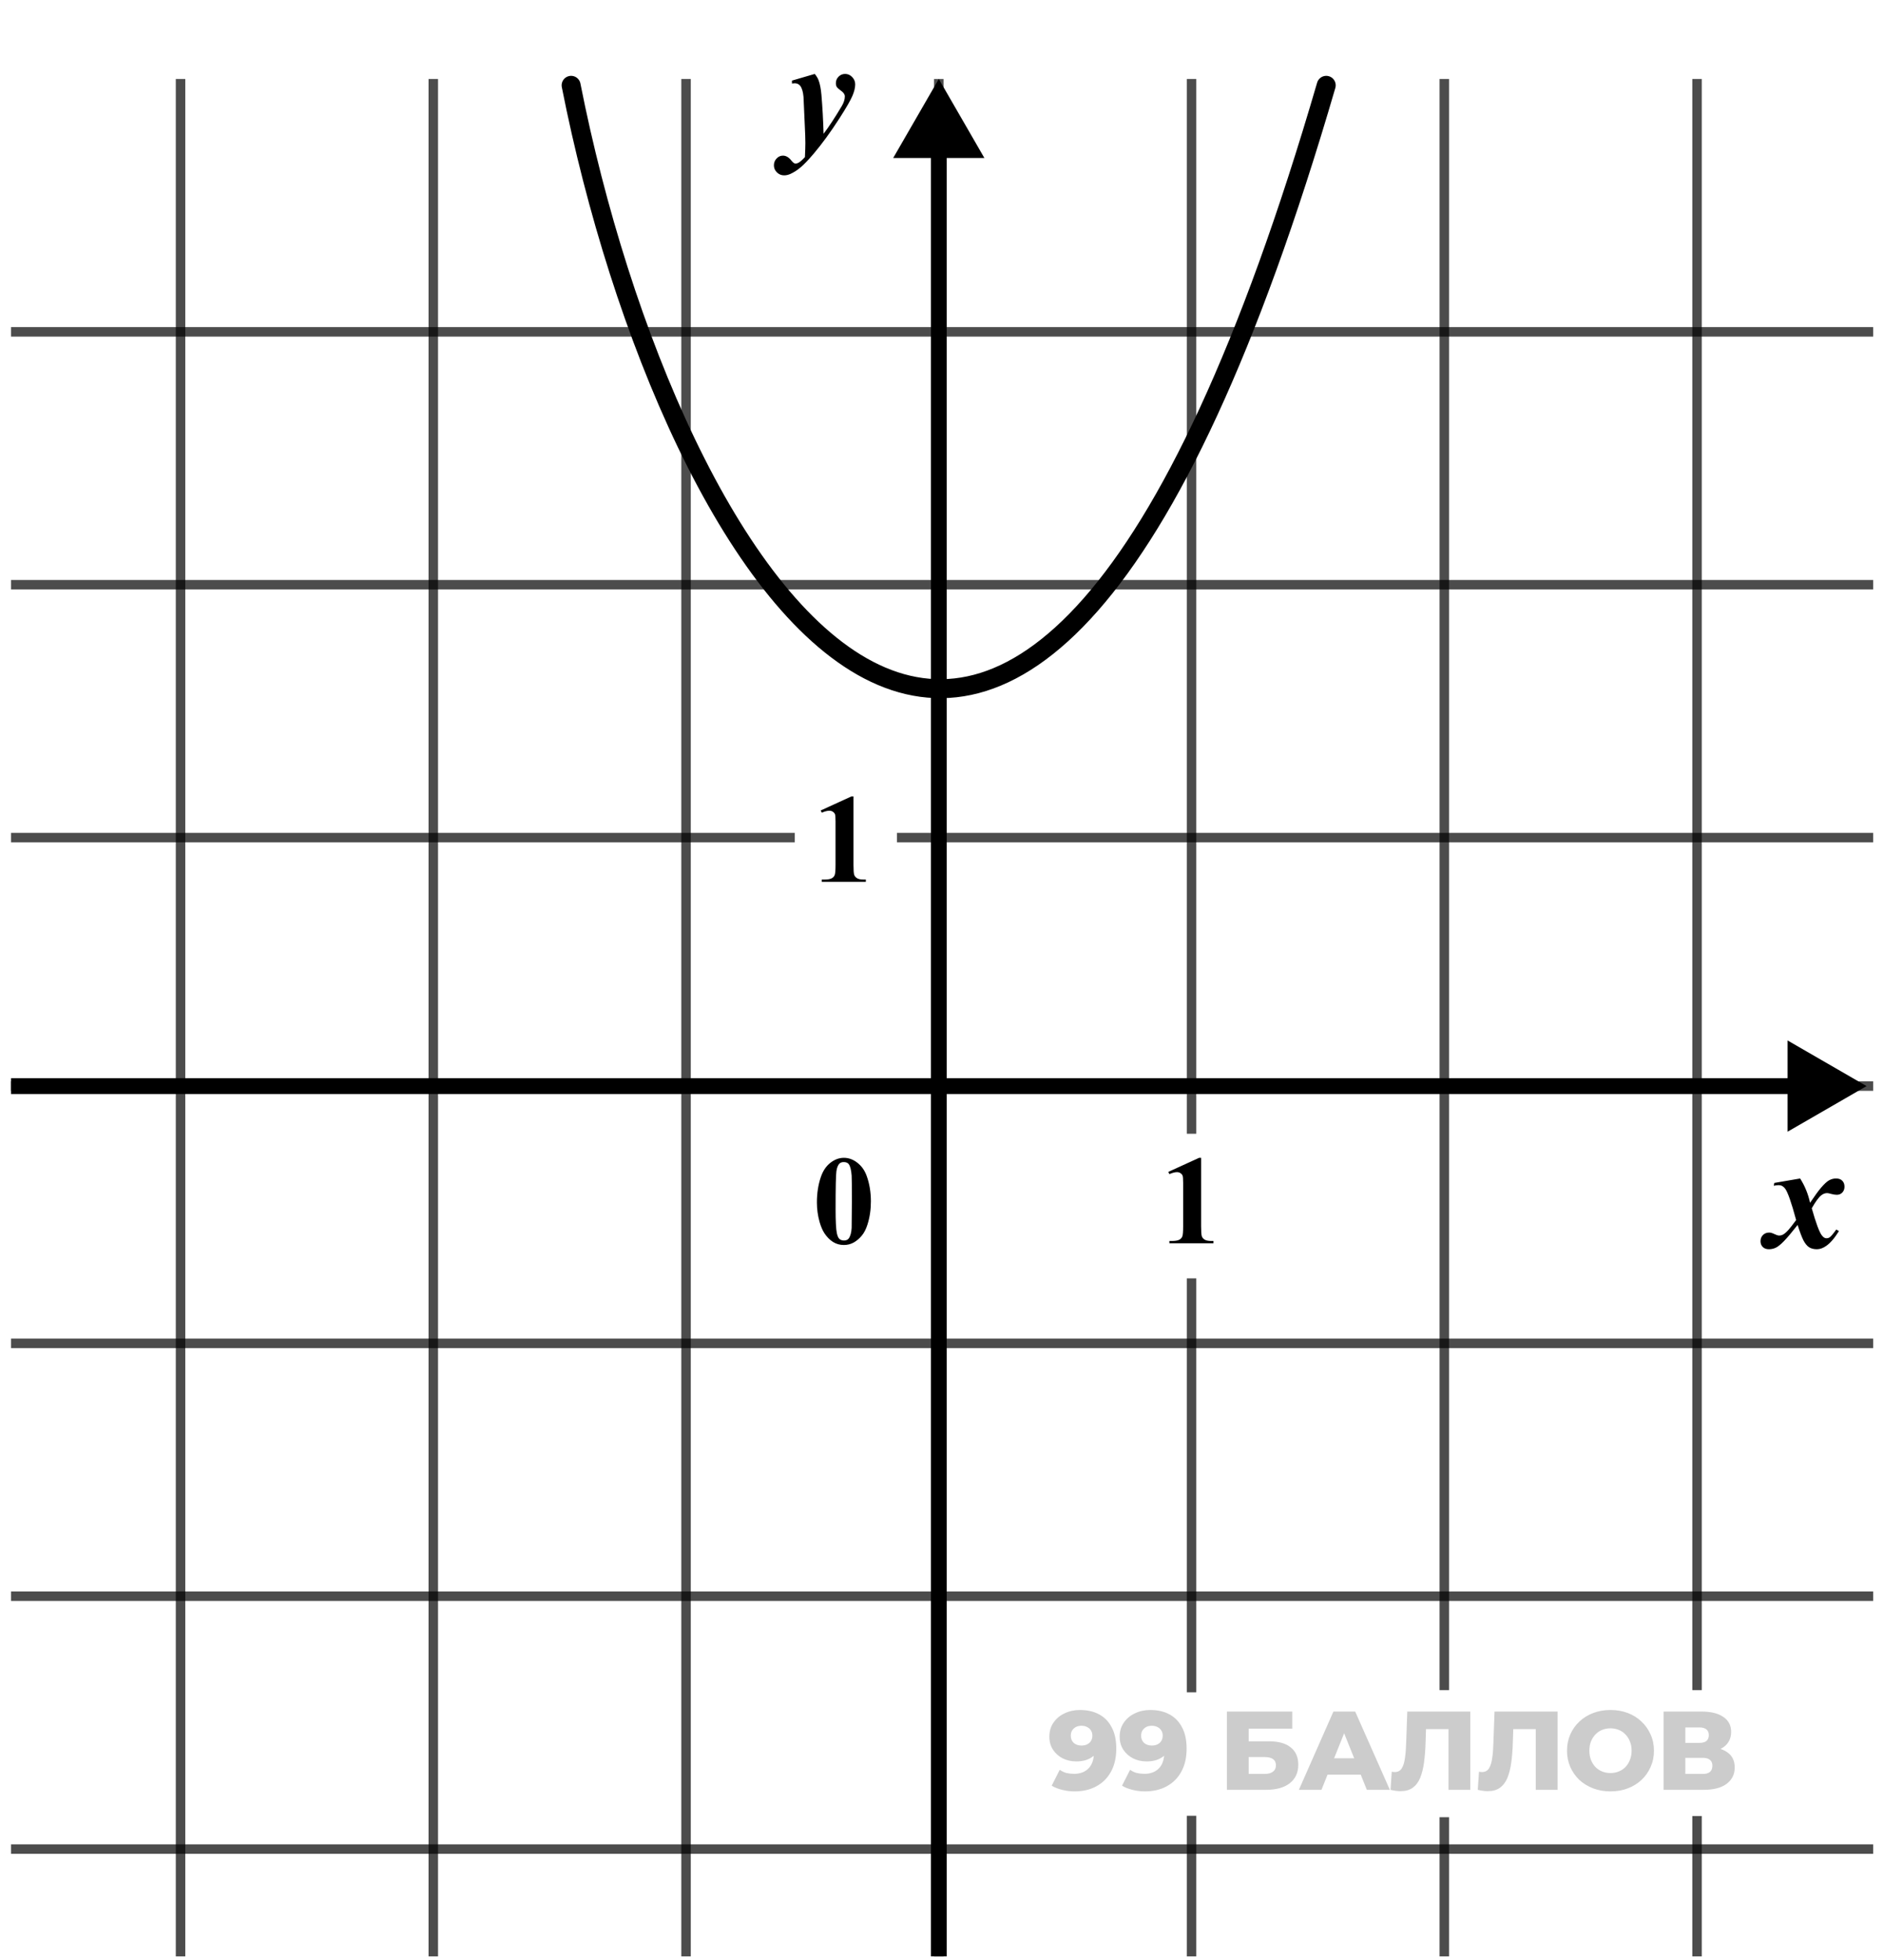 <svg width="149" height="155" viewBox="0 0 149 155" fill="none" xmlns="http://www.w3.org/2000/svg">
<path d="M0.872 26.247L148.221 26.247" stroke="black" stroke-opacity="0.7" stroke-width="0.75"/>
<path d="M34.286 154.735V6.247" stroke="black" stroke-opacity="0.7" stroke-width="0.75"/>
<path d="M0.872 66.247C21.931 66.247 43.502 66.247 62.89 66.247M148.221 66.247L78.677 66.247C76.06 66.247 73.495 66.247 70.973 66.247" stroke="black" stroke-opacity="0.7" stroke-width="0.75"/>
<path d="M74.286 154.735L74.286 145.335L74.286 100.998V40.093V6.247" stroke="black" stroke-opacity="0.7" stroke-width="0.75"/>
<path d="M0.872 106.247L148.221 106.247" stroke="black" stroke-opacity="0.7" stroke-width="0.75"/>
<path d="M114.286 154.735V143.727M114.286 6.247V30.182V133.674" stroke="black" stroke-opacity="0.7" stroke-width="0.75"/>
<path d="M134.286 154.735V143.637M134.286 6.247V41.936V133.674" stroke="black" stroke-opacity="0.7" stroke-width="0.75"/>
<path d="M14.286 154.735V6.247" stroke="black" stroke-opacity="0.7" stroke-width="0.75"/>
<path d="M0.872 46.247L148.221 46.247" stroke="black" stroke-opacity="0.7" stroke-width="0.75"/>
<path d="M0.872 85.901L148.221 85.901" stroke="black" stroke-opacity="0.7" stroke-width="0.75"/>
<path d="M54.286 154.735L54.286 90.214L54.286 6.247" stroke="black" stroke-opacity="0.7" stroke-width="0.75"/>
<path d="M94.286 154.735V143.613M94.286 6.247V30.811V89.671M94.286 101.109V110.383V133.845" stroke="black" stroke-opacity="0.7" stroke-width="0.75"/>
<path d="M0.872 126.247L148.221 126.247" stroke="black" stroke-opacity="0.7" stroke-width="0.75"/>
<path d="M0.872 146.247L148.221 146.247" stroke="black" stroke-opacity="0.7" stroke-width="0.75"/>
<path d="M74.286 6.247L70.677 12.497L77.894 12.497L74.286 6.247ZM74.911 154.735L74.911 11.872L73.661 11.872L73.661 154.735L74.911 154.735Z" fill="black"/>
<path d="M147.7 85.901L141.45 82.292V89.509L147.7 85.901ZM0.872 86.526L142.075 86.526V85.276L0.872 85.276V86.526Z" fill="black"/>
<path d="M62.667 6.375L64.472 5.847C64.617 6.027 64.718 6.197 64.777 6.357C64.882 6.634 64.956 7.017 64.999 7.505C65.081 8.466 65.138 9.492 65.169 10.582C65.587 10.031 66.066 9.302 66.605 8.396C66.769 8.123 66.851 7.865 66.851 7.623C66.851 7.47 66.755 7.326 66.564 7.189C66.376 7.052 66.259 6.947 66.212 6.873C66.165 6.794 66.142 6.695 66.142 6.574C66.142 6.378 66.212 6.208 66.353 6.064C66.497 5.919 66.671 5.847 66.874 5.847C67.089 5.847 67.275 5.929 67.431 6.093C67.591 6.257 67.671 6.451 67.671 6.673C67.671 6.935 67.597 7.24 67.449 7.587C67.304 7.931 66.962 8.523 66.423 9.363C65.732 10.437 65.054 11.367 64.39 12.152C63.964 12.652 63.62 13.011 63.359 13.23C63.097 13.453 62.826 13.628 62.544 13.757C62.376 13.832 62.21 13.869 62.046 13.869C61.824 13.869 61.634 13.79 61.478 13.634C61.318 13.478 61.238 13.293 61.238 13.078C61.238 12.863 61.31 12.681 61.455 12.533C61.595 12.384 61.761 12.31 61.953 12.31C62.191 12.31 62.41 12.435 62.609 12.685C62.742 12.853 62.851 12.937 62.937 12.937C63.027 12.937 63.115 12.912 63.201 12.861C63.318 12.798 63.482 12.654 63.693 12.427C63.716 11.939 63.728 11.57 63.728 11.32C63.728 10.984 63.712 10.511 63.681 9.902L63.581 7.669C63.546 7.259 63.458 6.964 63.318 6.785C63.208 6.652 63.066 6.585 62.89 6.585C62.824 6.585 62.749 6.591 62.667 6.603V6.375Z" fill="black"/>
<path d="M140.398 93.56L142.443 93.209C142.814 93.791 143.076 94.431 143.228 95.131C143.611 94.564 143.9 94.168 144.096 93.941C144.357 93.636 144.572 93.439 144.74 93.349C144.912 93.256 145.094 93.209 145.285 93.209C145.5 93.209 145.664 93.267 145.777 93.385C145.894 93.502 145.953 93.66 145.953 93.859C145.953 94.047 145.894 94.201 145.777 94.322C145.664 94.439 145.521 94.498 145.349 94.498C145.224 94.498 145.08 94.476 144.916 94.433C144.756 94.386 144.644 94.363 144.582 94.363C144.418 94.363 144.262 94.422 144.113 94.539C143.91 94.699 143.66 95.041 143.363 95.564C143.695 96.736 143.961 97.451 144.16 97.709C144.277 97.861 144.396 97.937 144.517 97.937C144.619 97.937 144.707 97.912 144.781 97.861C144.894 97.779 145.068 97.574 145.303 97.246L145.514 97.369C145.17 97.924 144.834 98.314 144.506 98.541C144.256 98.717 144.01 98.804 143.767 98.804C143.517 98.804 143.308 98.75 143.14 98.64C142.976 98.527 142.83 98.346 142.701 98.096C142.572 97.842 142.42 97.437 142.244 96.883C141.787 97.465 141.428 97.89 141.166 98.16C140.908 98.425 140.693 98.599 140.521 98.681C140.349 98.763 140.166 98.804 139.971 98.804C139.767 98.804 139.607 98.746 139.49 98.629C139.369 98.511 139.308 98.359 139.308 98.172C139.308 97.972 139.373 97.808 139.502 97.679C139.631 97.55 139.795 97.486 139.994 97.486C140.099 97.486 140.219 97.517 140.351 97.58C140.547 97.674 140.687 97.721 140.773 97.721C140.887 97.721 140.988 97.697 141.078 97.65C141.195 97.592 141.344 97.465 141.523 97.269C141.633 97.148 141.834 96.89 142.127 96.496C141.752 95.105 141.459 94.273 141.248 94C141.115 93.824 140.947 93.736 140.744 93.736C140.639 93.736 140.51 93.752 140.357 93.783L140.398 93.56Z" fill="black"/>
<path d="M68.913 95.021C68.913 95.682 68.821 96.299 68.635 96.872C68.524 97.223 68.375 97.511 68.186 97.736C68 97.96 67.789 98.139 67.551 98.273C67.314 98.403 67.055 98.468 66.775 98.468C66.456 98.468 66.168 98.387 65.91 98.224C65.653 98.061 65.425 97.829 65.227 97.526C65.084 97.305 64.958 97.01 64.851 96.642C64.711 96.144 64.641 95.63 64.641 95.099C64.641 94.38 64.742 93.719 64.944 93.117C65.11 92.619 65.362 92.238 65.701 91.974C66.039 91.707 66.397 91.574 66.775 91.574C67.159 91.574 67.517 91.706 67.849 91.969C68.184 92.23 68.43 92.581 68.586 93.024C68.804 93.633 68.913 94.298 68.913 95.021ZM67.409 95.011C67.409 93.852 67.403 93.177 67.39 92.985C67.357 92.532 67.279 92.226 67.156 92.067C67.074 91.963 66.942 91.911 66.76 91.911C66.62 91.911 66.509 91.95 66.428 92.028C66.308 92.142 66.226 92.344 66.184 92.633C66.142 92.92 66.12 93.924 66.12 95.646C66.12 96.584 66.153 97.212 66.218 97.531C66.267 97.762 66.337 97.916 66.428 97.995C66.519 98.073 66.64 98.112 66.789 98.112C66.952 98.112 67.074 98.06 67.156 97.956C67.292 97.773 67.37 97.492 67.39 97.111L67.409 95.011Z" fill="black"/>
<path d="M95.043 91.574V96.989C95.043 97.396 95.061 97.656 95.097 97.77C95.132 97.881 95.207 97.972 95.321 98.043C95.435 98.115 95.617 98.151 95.868 98.151H96.019V98.332H92.533V98.151H92.709C92.992 98.151 93.194 98.118 93.314 98.053C93.435 97.988 93.516 97.899 93.558 97.785C93.601 97.671 93.622 97.405 93.622 96.989V93.556C93.622 93.25 93.607 93.06 93.578 92.985C93.549 92.907 93.493 92.842 93.412 92.79C93.334 92.734 93.243 92.707 93.138 92.707C92.972 92.707 92.771 92.759 92.533 92.863L92.445 92.687L94.882 91.574H95.043Z" fill="black"/>
<path d="M67.536 62.989V68.404C67.536 68.811 67.554 69.072 67.59 69.186C67.626 69.296 67.701 69.387 67.815 69.459C67.929 69.531 68.111 69.566 68.362 69.566H68.513V69.747H65.027V69.566H65.203C65.486 69.566 65.688 69.534 65.808 69.469C65.928 69.404 66.01 69.314 66.052 69.2C66.094 69.086 66.115 68.821 66.115 68.404V64.972C66.115 64.666 66.101 64.475 66.072 64.4C66.042 64.322 65.987 64.257 65.906 64.205C65.828 64.15 65.736 64.122 65.632 64.122C65.466 64.122 65.264 64.174 65.027 64.278L64.939 64.103L67.375 62.989H67.536Z" fill="black"/>
<path d="M85.456 135.246C86.04 135.246 86.544 135.361 86.968 135.591C87.399 135.821 87.732 136.163 87.968 136.617C88.209 137.065 88.33 137.625 88.33 138.297C88.33 139.016 88.189 139.629 87.906 140.136C87.629 140.637 87.243 141.02 86.747 141.285C86.258 141.551 85.686 141.683 85.032 141.683C84.69 141.683 84.36 141.642 84.042 141.56C83.723 141.483 83.449 141.374 83.219 141.232L83.856 139.977C84.033 140.101 84.216 140.186 84.404 140.233C84.599 140.275 84.796 140.295 84.997 140.295C85.474 140.295 85.854 140.151 86.137 139.862C86.42 139.573 86.562 139.152 86.562 138.598C86.562 138.497 86.562 138.394 86.562 138.288C86.562 138.176 86.553 138.064 86.535 137.952L86.968 138.315C86.862 138.533 86.724 138.715 86.553 138.863C86.382 139.01 86.181 139.122 85.952 139.199C85.722 139.275 85.459 139.314 85.165 139.314C84.776 139.314 84.419 139.234 84.095 139.075C83.776 138.91 83.52 138.683 83.326 138.394C83.131 138.099 83.034 137.755 83.034 137.36C83.034 136.929 83.143 136.558 83.361 136.246C83.579 135.927 83.871 135.683 84.236 135.512C84.602 135.335 85.008 135.246 85.456 135.246ZM85.571 136.493C85.406 136.493 85.262 136.526 85.138 136.59C85.014 136.655 84.914 136.747 84.838 136.864C84.767 136.976 84.731 137.115 84.731 137.28C84.731 137.516 84.808 137.704 84.961 137.846C85.12 137.987 85.327 138.058 85.58 138.058C85.751 138.058 85.901 138.026 86.031 137.961C86.161 137.896 86.261 137.805 86.332 137.687C86.403 137.569 86.438 137.43 86.438 137.271C86.438 137.118 86.403 136.985 86.332 136.873C86.261 136.755 86.161 136.664 86.031 136.599C85.901 136.528 85.748 136.493 85.571 136.493ZM91.022 135.246C91.605 135.246 92.109 135.361 92.534 135.591C92.964 135.821 93.297 136.163 93.533 136.617C93.775 137.065 93.895 137.625 93.895 138.297C93.895 139.016 93.754 139.629 93.471 140.136C93.194 140.637 92.808 141.02 92.313 141.285C91.823 141.551 91.252 141.683 90.597 141.683C90.255 141.683 89.925 141.642 89.607 141.56C89.289 141.483 89.015 141.374 88.785 141.232L89.421 139.977C89.598 140.101 89.781 140.186 89.969 140.233C90.164 140.275 90.362 140.295 90.562 140.295C91.039 140.295 91.42 140.151 91.703 139.862C91.986 139.573 92.127 139.152 92.127 138.598C92.127 138.497 92.127 138.394 92.127 138.288C92.127 138.176 92.118 138.064 92.1 137.952L92.534 138.315C92.428 138.533 92.289 138.715 92.118 138.863C91.947 139.01 91.747 139.122 91.517 139.199C91.287 139.275 91.025 139.314 90.73 139.314C90.341 139.314 89.984 139.234 89.66 139.075C89.342 138.91 89.085 138.683 88.891 138.394C88.696 138.099 88.599 137.755 88.599 137.36C88.599 136.929 88.708 136.558 88.926 136.246C89.144 135.927 89.436 135.683 89.802 135.512C90.167 135.335 90.574 135.246 91.022 135.246ZM91.137 136.493C90.972 136.493 90.827 136.526 90.703 136.59C90.58 136.655 90.479 136.747 90.403 136.864C90.332 136.976 90.297 137.115 90.297 137.28C90.297 137.516 90.373 137.704 90.526 137.846C90.686 137.987 90.892 138.058 91.145 138.058C91.316 138.058 91.467 138.026 91.596 137.961C91.726 137.896 91.826 137.805 91.897 137.687C91.968 137.569 92.003 137.43 92.003 137.271C92.003 137.118 91.968 136.985 91.897 136.873C91.826 136.755 91.726 136.664 91.596 136.599C91.467 136.528 91.314 136.493 91.137 136.493ZM97.082 141.56V135.37H102.255V136.723H98.806V137.722H100.407C101.161 137.722 101.736 137.881 102.131 138.2C102.532 138.518 102.732 138.978 102.732 139.579C102.732 140.198 102.508 140.684 102.06 141.038C101.612 141.386 100.984 141.56 100.177 141.56H97.082ZM98.806 140.304H100.062C100.351 140.304 100.572 140.245 100.725 140.127C100.884 140.009 100.964 139.841 100.964 139.623C100.964 139.187 100.663 138.969 100.062 138.969H98.806V140.304ZM102.78 141.56L105.512 135.37H107.236L109.977 141.56H108.156L106.016 136.228H106.706L104.566 141.56H102.78ZM104.274 140.357L104.725 139.066H107.749L108.2 140.357H104.274ZM110.826 141.666C110.709 141.666 110.582 141.657 110.446 141.639C110.317 141.621 110.178 141.595 110.031 141.56L110.128 140.127C110.21 140.145 110.29 140.154 110.367 140.154C110.608 140.154 110.791 140.059 110.915 139.871C111.039 139.676 111.124 139.405 111.171 139.057C111.224 138.71 111.257 138.303 111.269 137.837L111.357 135.37H116.344V141.56H114.62V136.369L115 136.758H112.498L112.851 136.352L112.807 137.766C112.789 138.368 112.748 138.91 112.683 139.393C112.618 139.871 112.515 140.28 112.374 140.622C112.232 140.958 112.035 141.218 111.781 141.4C111.534 141.577 111.215 141.666 110.826 141.666ZM117.73 141.666C117.612 141.666 117.485 141.657 117.35 141.639C117.22 141.621 117.082 141.595 116.934 141.56L117.032 140.127C117.114 140.145 117.194 140.154 117.27 140.154C117.512 140.154 117.695 140.059 117.818 139.871C117.942 139.676 118.028 139.405 118.075 139.057C118.128 138.71 118.16 138.303 118.172 137.837L118.261 135.37H123.247V141.56H121.523V136.369L121.903 136.758H119.401L119.755 136.352L119.711 137.766C119.693 138.368 119.652 138.91 119.587 139.393C119.522 139.871 119.419 140.28 119.277 140.622C119.136 140.958 118.938 141.218 118.685 141.4C118.437 141.577 118.119 141.666 117.73 141.666ZM127.436 141.683C126.941 141.683 126.484 141.604 126.066 141.445C125.647 141.285 125.282 141.061 124.969 140.773C124.663 140.478 124.424 140.136 124.253 139.747C124.082 139.358 123.997 138.931 123.997 138.465C123.997 137.999 124.082 137.572 124.253 137.183C124.424 136.794 124.663 136.455 124.969 136.166C125.282 135.871 125.647 135.644 126.066 135.485C126.484 135.326 126.941 135.246 127.436 135.246C127.937 135.246 128.394 135.326 128.807 135.485C129.225 135.644 129.588 135.871 129.894 136.166C130.201 136.455 130.439 136.794 130.61 137.183C130.787 137.572 130.876 137.999 130.876 138.465C130.876 138.931 130.787 139.361 130.61 139.756C130.439 140.145 130.201 140.484 129.894 140.773C129.588 141.061 129.225 141.285 128.807 141.445C128.394 141.604 127.937 141.683 127.436 141.683ZM127.436 140.233C127.672 140.233 127.89 140.192 128.09 140.109C128.297 140.027 128.474 139.909 128.621 139.756C128.774 139.597 128.892 139.408 128.975 139.19C129.063 138.972 129.107 138.73 129.107 138.465C129.107 138.194 129.063 137.952 128.975 137.74C128.892 137.522 128.774 137.336 128.621 137.183C128.474 137.024 128.297 136.903 128.09 136.82C127.89 136.738 127.672 136.696 127.436 136.696C127.2 136.696 126.979 136.738 126.773 136.82C126.573 136.903 126.396 137.024 126.243 137.183C126.095 137.336 125.977 137.522 125.889 137.74C125.806 137.952 125.765 138.194 125.765 138.465C125.765 138.73 125.806 138.972 125.889 139.19C125.977 139.408 126.095 139.597 126.243 139.756C126.396 139.909 126.573 140.027 126.773 140.109C126.979 140.192 127.2 140.233 127.436 140.233ZM131.635 141.56V135.37H134.641C135.384 135.37 135.959 135.512 136.365 135.795C136.778 136.072 136.984 136.467 136.984 136.979C136.984 137.48 136.793 137.875 136.41 138.164C136.026 138.447 135.514 138.589 134.871 138.589L135.048 138.173C135.743 138.173 136.286 138.312 136.675 138.589C137.07 138.86 137.267 139.261 137.267 139.791C137.267 140.333 137.055 140.764 136.631 141.082C136.212 141.4 135.605 141.56 134.809 141.56H131.635ZM133.359 140.304H134.738C134.992 140.304 135.181 140.251 135.304 140.145C135.434 140.033 135.499 139.871 135.499 139.659C135.499 139.446 135.434 139.29 135.304 139.19C135.181 139.084 134.992 139.031 134.738 139.031H133.359V140.304ZM133.359 137.846H134.473C134.721 137.846 134.906 137.796 135.03 137.696C135.154 137.59 135.216 137.436 135.216 137.236C135.216 137.035 135.154 136.885 135.03 136.785C134.906 136.679 134.721 136.626 134.473 136.626H133.359V137.846Z" fill="black" fill-opacity="0.2"/>
<path d="M45.192 6.749C52.893 45.723 80.34 91.103 104.943 6.749" stroke="black" stroke-width="1.5" stroke-linecap="round"/>
</svg>
